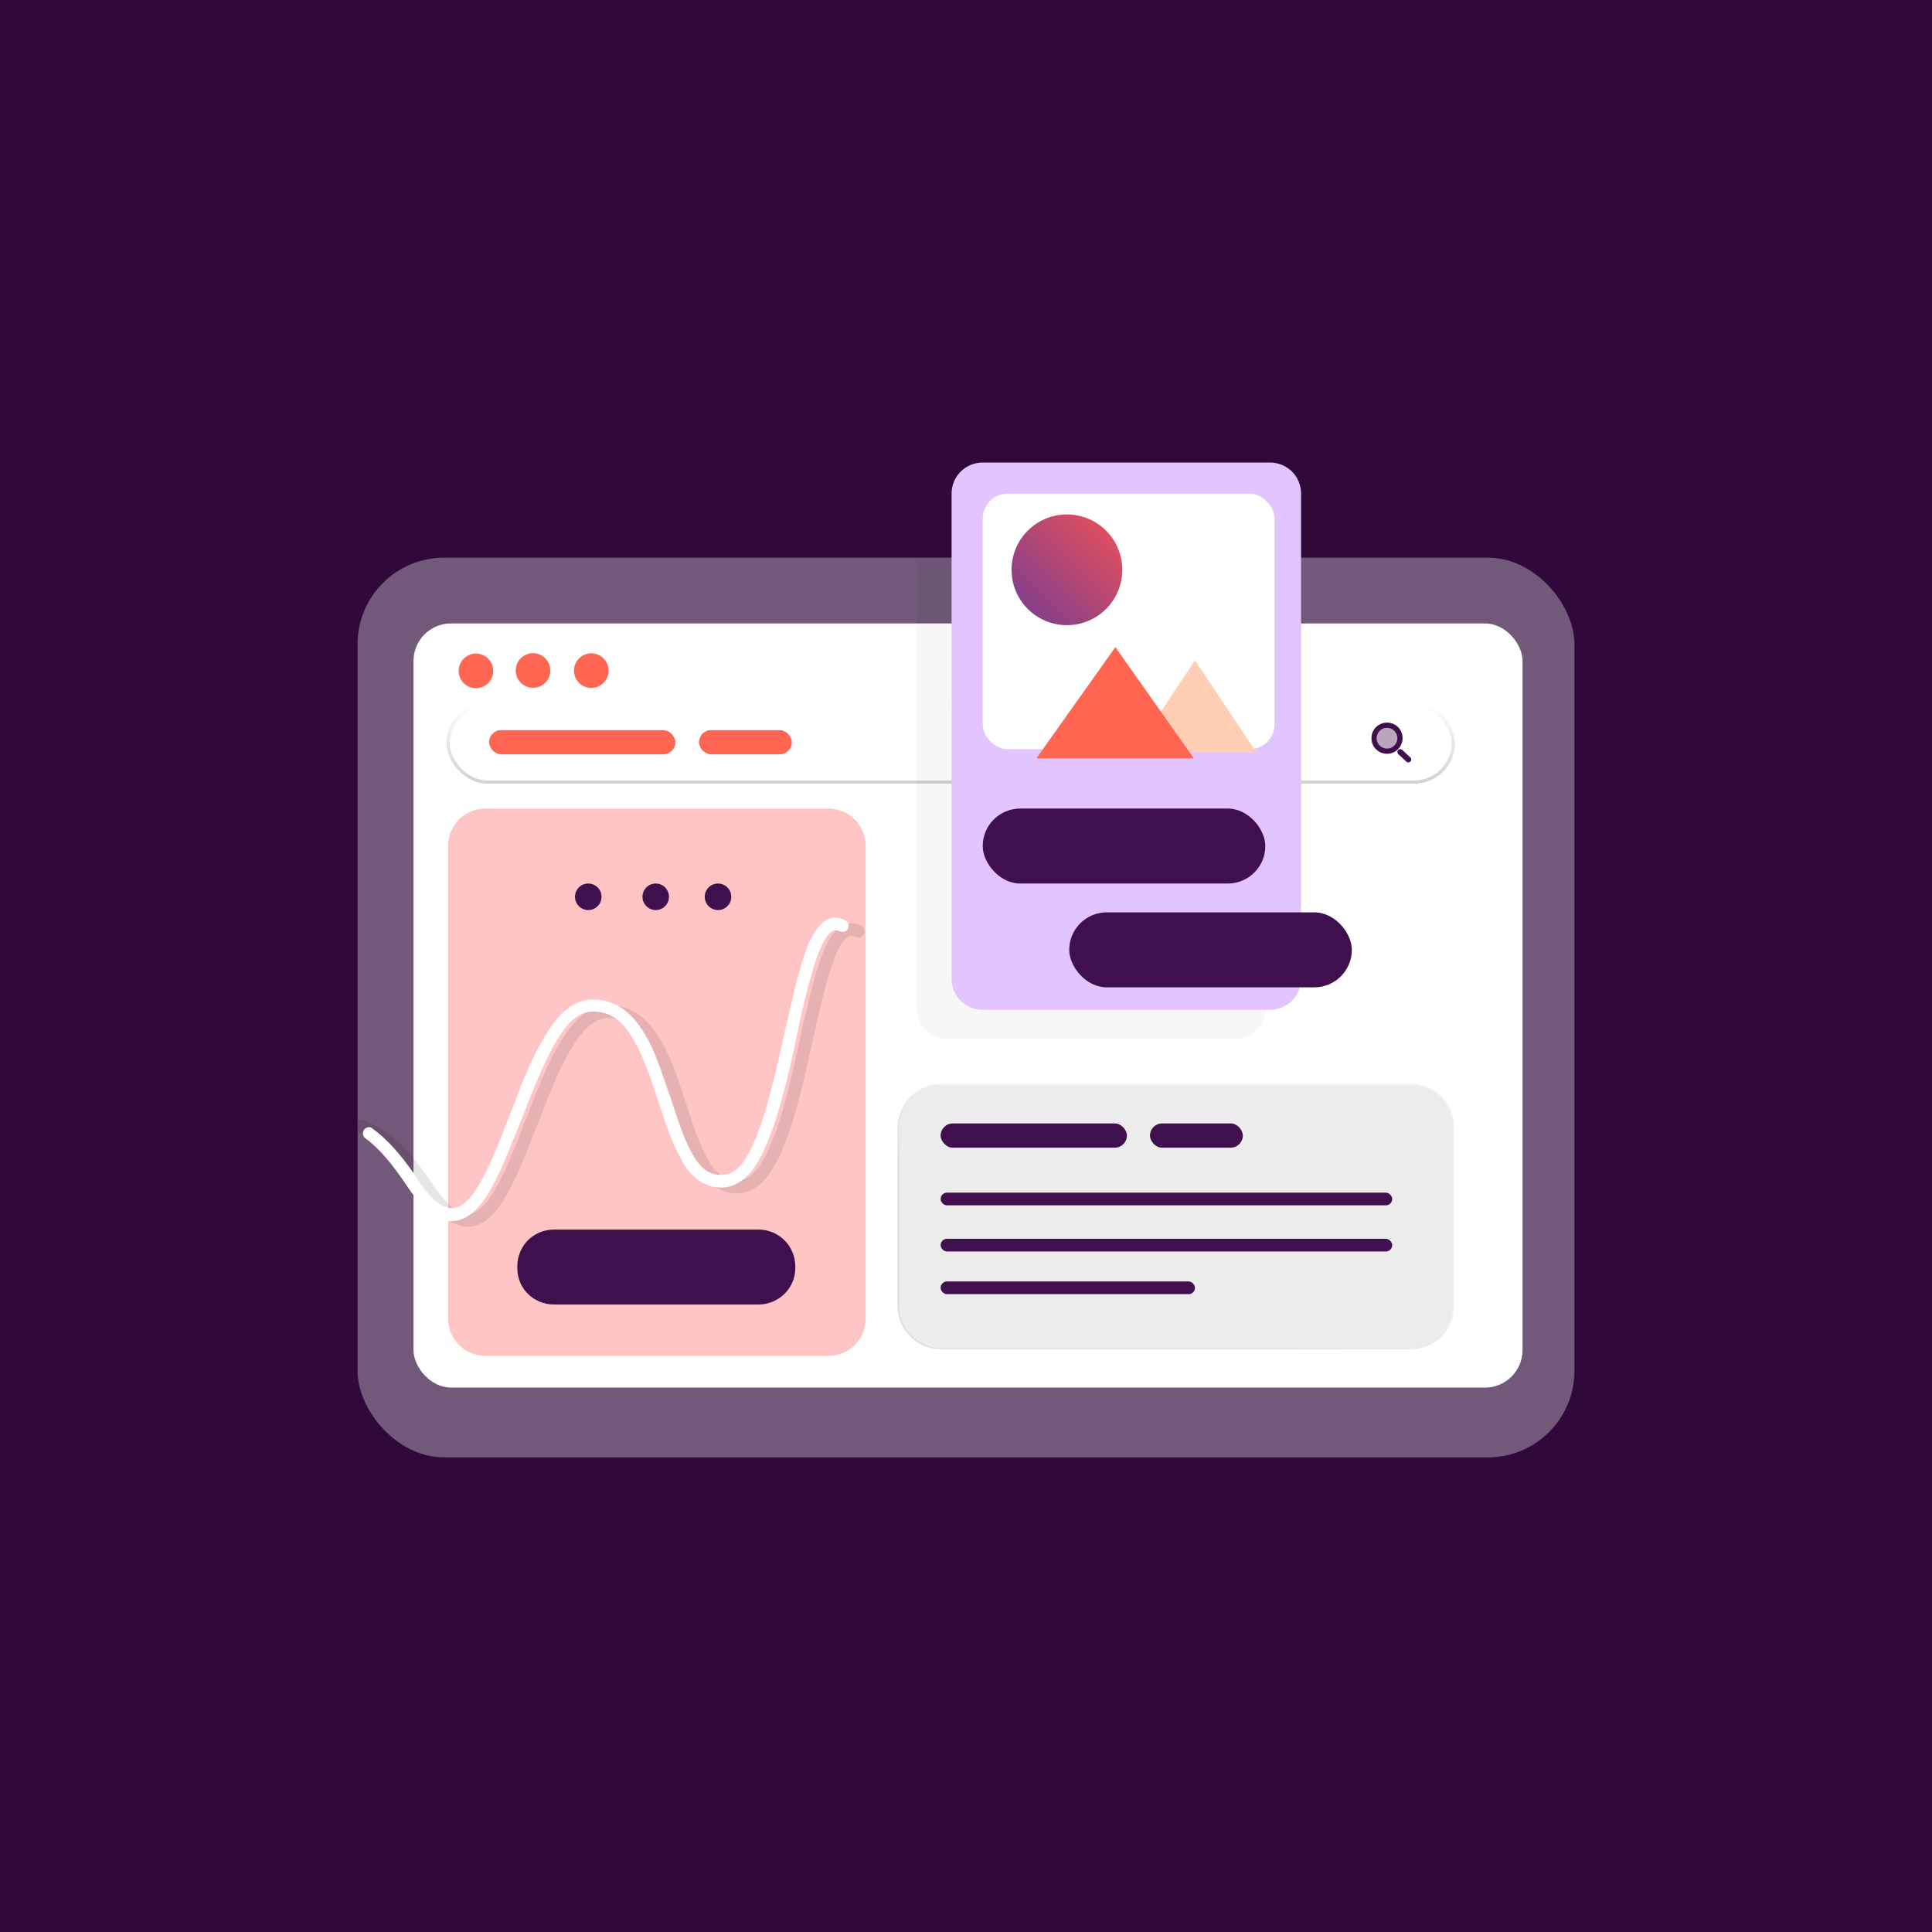 <?xml version="1.0" encoding="UTF-8"?> <svg xmlns="http://www.w3.org/2000/svg" viewBox="0 0 335 335" height="335" width="335"><defs><linearGradient id="Gradient-0" x1=".5" y1=".4" x2=".3" y2=".6"><stop offset="0" stop-color="#eff2f3"></stop><stop offset="1" stop-color="#ded9d5"></stop></linearGradient><linearGradient id="Gradient-1" x1=".5" y1="0" x2=".5" y2="1"><stop offset="0" stop-color="#eff2f3"></stop><stop offset="1" stop-color="#cbbeb5"></stop></linearGradient><linearGradient id="Gradient-2" x1=".5" y1="0" x2=".5" y2="1"><stop offset="0" stop-color="#fff"></stop><stop offset="1" stop-color="#d2d2d2"></stop></linearGradient><linearGradient id="Gradient-3" x1=".1" y1="1" x2="1" y2=".1"><stop offset="0" stop-color="#793d8f"></stop><stop offset="1" stop-color="#e9515b"></stop></linearGradient></defs><style> @keyframes a0_t { 0% { transform: translate(170.4px,140.2px); } 50% { transform: translate(176.4px,140.2px); animation-timing-function: cubic-bezier(.4,0,.6,1); } 100% { transform: translate(170.4px,140.2px); } } @keyframes a1_t { 0% { transform: translate(62px,158.2px); } 50% { transform: translate(62px,153.2px); animation-timing-function: cubic-bezier(.4,0,.6,1); } 100% { transform: translate(62px,158.2px); } } </style><rect width="335" height="335" fill="#30093b"></rect><g fill="none" fill-rule="evenodd" transform="translate(61.7,80.2)"><rect x=".3" y="16.5" width="211" height="156" fill="#e6e6e6" fill-rule="nonzero" opacity=".36" rx="15"></rect><rect x="10" y="27.9" width="192.3" height="132.5" fill="#fff" rx="6.5"></rect><path fill="#fff" fill-rule="nonzero" stroke="url(#Gradient-0)" stroke-width=".5" d="M182.9 108c2 0 3.9 .8 5.2 2.1c1.3 1.3 2.1 3.2 2.1 5.2v30.9c0 2-0.8 3.9-2.1 5.2c-1.3 1.3-3.2 2.1-5.2 2.1h-81.4c-2 0-3.8-0.8-5.1-2.1c-1.4-1.3-2.2-3.2-2.2-5.2v-30.9c0-2 .8-3.9 2.2-5.2c1.3-1.3 3.1-2.1 5.1-2.1h81.4Z"></path><g transform="translate(94.2,108)"><path fill="#ececec" d="M88.7 0c2 0 3.8 .8 5.2 2.1c1.3 1.4 2.1 3.2 2.1 5.2v31c0 2-0.8 3.8-2.1 5.1c-1.4 1.3-3.2 2.2-5.2 2.2h-81.4c-2 0-3.8-0.9-5.2-2.2c-1.3-1.3-2.1-3.1-2.1-5.1v-31c0-2 .8-3.8 2.1-5.2c1.4-1.3 3.2-2.1 5.2-2.1h81.4Z"></path><rect x="7.2" y="6.6" width="32.3" height="4.2" fill="#400f4e" fill-rule="nonzero" rx="2.1"></rect><rect x="7.2" y="18.6" width="78.3" height="2.2" fill="#400f4e" fill-rule="nonzero" rx="1.1"></rect><rect x="7.2" y="26.6" width="78.3" height="2.2" fill="#400f4e" fill-rule="nonzero" rx="1.1"></rect><rect x="7.2" y="34" width="44.1" height="2.2" fill="#400f4e" fill-rule="nonzero" rx="1.1"></rect><rect x="43.5" y="6.6" width="16.1" height="4.2" fill="#400f4e" fill-rule="nonzero" rx="2.1"></rect></g><rect width="174.3" height="13.5" fill="#fff" fill-rule="nonzero" stroke="url(#Gradient-1)" stroke-width=".5" rx="6.8" transform="translate(16,41.9)"></rect><g transform="translate(176,45)"><g fill="#400f4e" fill-rule="nonzero" transform="translate(.1,.1)"><path d="M2.7 5.4c-1.5 0-2.7-1.2-2.7-2.7c0-1.5 1.2-2.7 2.7-2.7c1.5 0 2.7 1.2 2.7 2.7c0 1.5-1.2 2.7-2.7 2.7Zm0-0.9c1 0 1.8-0.8 1.8-1.8c0-1-0.8-1.8-1.8-1.8c-1 0-1.8 .8-1.8 1.8c0 1 .8 1.8 1.8 1.8Z"></path><path stroke="#400f4e" stroke-width=".5" d="M2.8 4.9c1.3 0 2.3-1.1 2.3-2.3c0-1.3-1-2.3-2.3-2.3c-1.2 0-2.3 1-2.3 2.3c0 1.2 1.1 2.3 2.3 2.3Z" opacity=".37"></path></g><path stroke="#400f4e" stroke-linecap="round" d="M5.1 5.2l1.4 1.3"></path></g><rect width="174.3" height="13.5" stroke="url(#Gradient-2)" stroke-width=".5" rx="6.8" transform="translate(16,41.9)"></rect><g fill-rule="nonzero" transform="translate(97,0)"><path fill="#000" fill-opacity=".34" d="M5.6 5h49.8c3 0 5.4 2.4 5.4 5.4v84.1c0 3-2.4 5.4-5.4 5.4h-49.8c-3 0-5.4-2.4-5.4-5.4v-84.1c0-3 2.4-5.4 5.4-5.4Z" opacity=".1"></path><path fill="#e2c4ff" d="M61.5 0c3 0 5.4 2.4 5.4 5.4v84.1c0 3-2.4 5.4-5.4 5.4h-49.8c-3 0-5.4-2.4-5.4-5.4v-84.1c0-3 2.4-5.4 5.4-5.4h49.8Z"></path><rect x="11.7" y="5.4" width="50.6" height="44.3" fill="#fff" rx="4.3"></rect><path fill="#ffcdb4" d="M48.5 34.3l10.6 15.9c-0.3 0-0.6 .1-0.9 .1h-20.3l10.6-16Z"></path><ellipse fill="url(#Gradient-3)" rx="9.6" ry="9.6" transform="translate(26.3,18.6)"></ellipse><path fill="#fe6652" d="M34.7 32l13.6 19.3h-27.3Z"></path></g><rect x="23.1" y="46.4" width="32.3" height="4.2" fill="#fe6652" fill-rule="nonzero" rx="2.1"></rect><rect x="59.5" y="46.4" width="16.1" height="4.2" fill="#fe6652" fill-rule="nonzero" rx="2.1"></rect><path fill="#ffc4c4" fill-rule="nonzero" d="M22.5 60h59.5c3.5 0 6.4 2.9 6.4 6.5v82c0 3.5-2.9 6.4-6.4 6.4h-59.5c-3.6 0-6.5-2.9-6.5-6.4v-82c0-3.6 2.9-6.5 6.5-6.5Z"></path><path stroke="#000" stroke-linecap="round" stroke-width="2.2" d="M.8 115.1c3.8 1.2 7.7 4.7 11.5 10.5c15.3 23.2 17.7-30.4 31.5-30.4c13.8 0 11.1 31.3 22.7 30.4c11.7-0.9 11.7-49.1 20.6-44.3" opacity=".1"></path><path fill="#400f4e" fill-rule="nonzero" d="M34.4 133h35.4c3.5 0 6.4 2.8 6.4 6.4v.3c0 3.5-2.9 6.3-6.4 6.3h-35.4c-3.6 0-6.4-2.8-6.4-6.3v-0.3c0-3.6 2.8-6.4 6.4-6.4Z"></path><g fill="#400f4e" fill-rule="nonzero" transform="translate(38,73)"><ellipse cx="2.3" cy="2.3" rx="2.3" ry="2.3"></ellipse><ellipse cx="14" cy="2.3" rx="2.3" ry="2.3"></ellipse><ellipse cx="24.8" cy="2.3" rx="2.3" ry="2.3"></ellipse></g><ellipse fill="#fe6652" fill-rule="nonzero" rx="3" ry="3" transform="translate(-0.6,.4) rotate(-1) translate(20.8,36.1)"></ellipse><ellipse fill="#fe6652" fill-rule="nonzero" rx="3" ry="3" transform="translate(-0.6,.5) rotate(-1) translate(30.7,36.1)"></ellipse><ellipse fill="#fe6652" fill-rule="nonzero" rx="3" ry="3" transform="translate(-0.6,.7) rotate(-1) translate(40.8,36.1)"></ellipse></g><g fill="#400f4e" transform="translate(170.4,140.2)" style="animation: 2s linear infinite both a0_t;"><rect width="49" height="13" rx="6.5"></rect><rect x="15" y="18" width="49" height="13" rx="6.5"></rect></g><path fill="#fff" d="M78.3 5.2c1.7-3.6 3.7-5.2 6.3-3.8c.5 .3 .7 .9 .4 1.5c-0.2 .4-0.8 .6-1.3 .4h-0.1c-1.1-0.6-2.1 .2-3.3 2.8c-1 2.4-2 5.7-3.3 11.4l-1.5 7c-1.6 7.2-2.9 11.6-4.4 15.3c-2 4.9-4.4 7.6-7.5 7.9c-3 .2-5.3-1.3-7.2-4.3l-0.2-0.5c-1.2-2-2.2-4.4-3.6-8.8l-0.8-2.4l-0.3-0.9c-3.3-9.8-5.9-13.6-10.7-13.6c-4 0-7 4.8-11.7 17l-1.7 4.3l-0.4 .9c-2.8 7.1-4.7 10.7-7.1 12.7c-3.5 2.9-7.3 1.4-11.3-4.6l-0.2-0.3c-2.4-3.6-4.7-6.3-7-8c-0.5-0.3-0.6-1-0.3-1.5c.4-0.5 1.1-0.6 1.5-0.2c2.5 1.8 4.9 4.5 7.3 8l.3 .5c3.5 5.3 6 6.3 8.3 4.4c2.1-1.7 4-5.3 6.7-12.2l2.3-5.9c2-5.3 3.4-8.3 5.1-11c2.4-4.1 5.1-6.2 8.2-6.2c3.5 0 6.3 1.8 8.5 5.2c1.6 2.4 2.7 5.1 4.2 9.8l1.3 3.7c2.9 9 5 12 8.7 11.7c3.8-0.3 6.5-6.7 9.7-20.9l1.6-7.1c1.4-6.1 2.4-9.7 3.5-12.3Z" transform="translate(62,158.2)" style="animation: 2s linear infinite both a1_t;"></path></svg> 